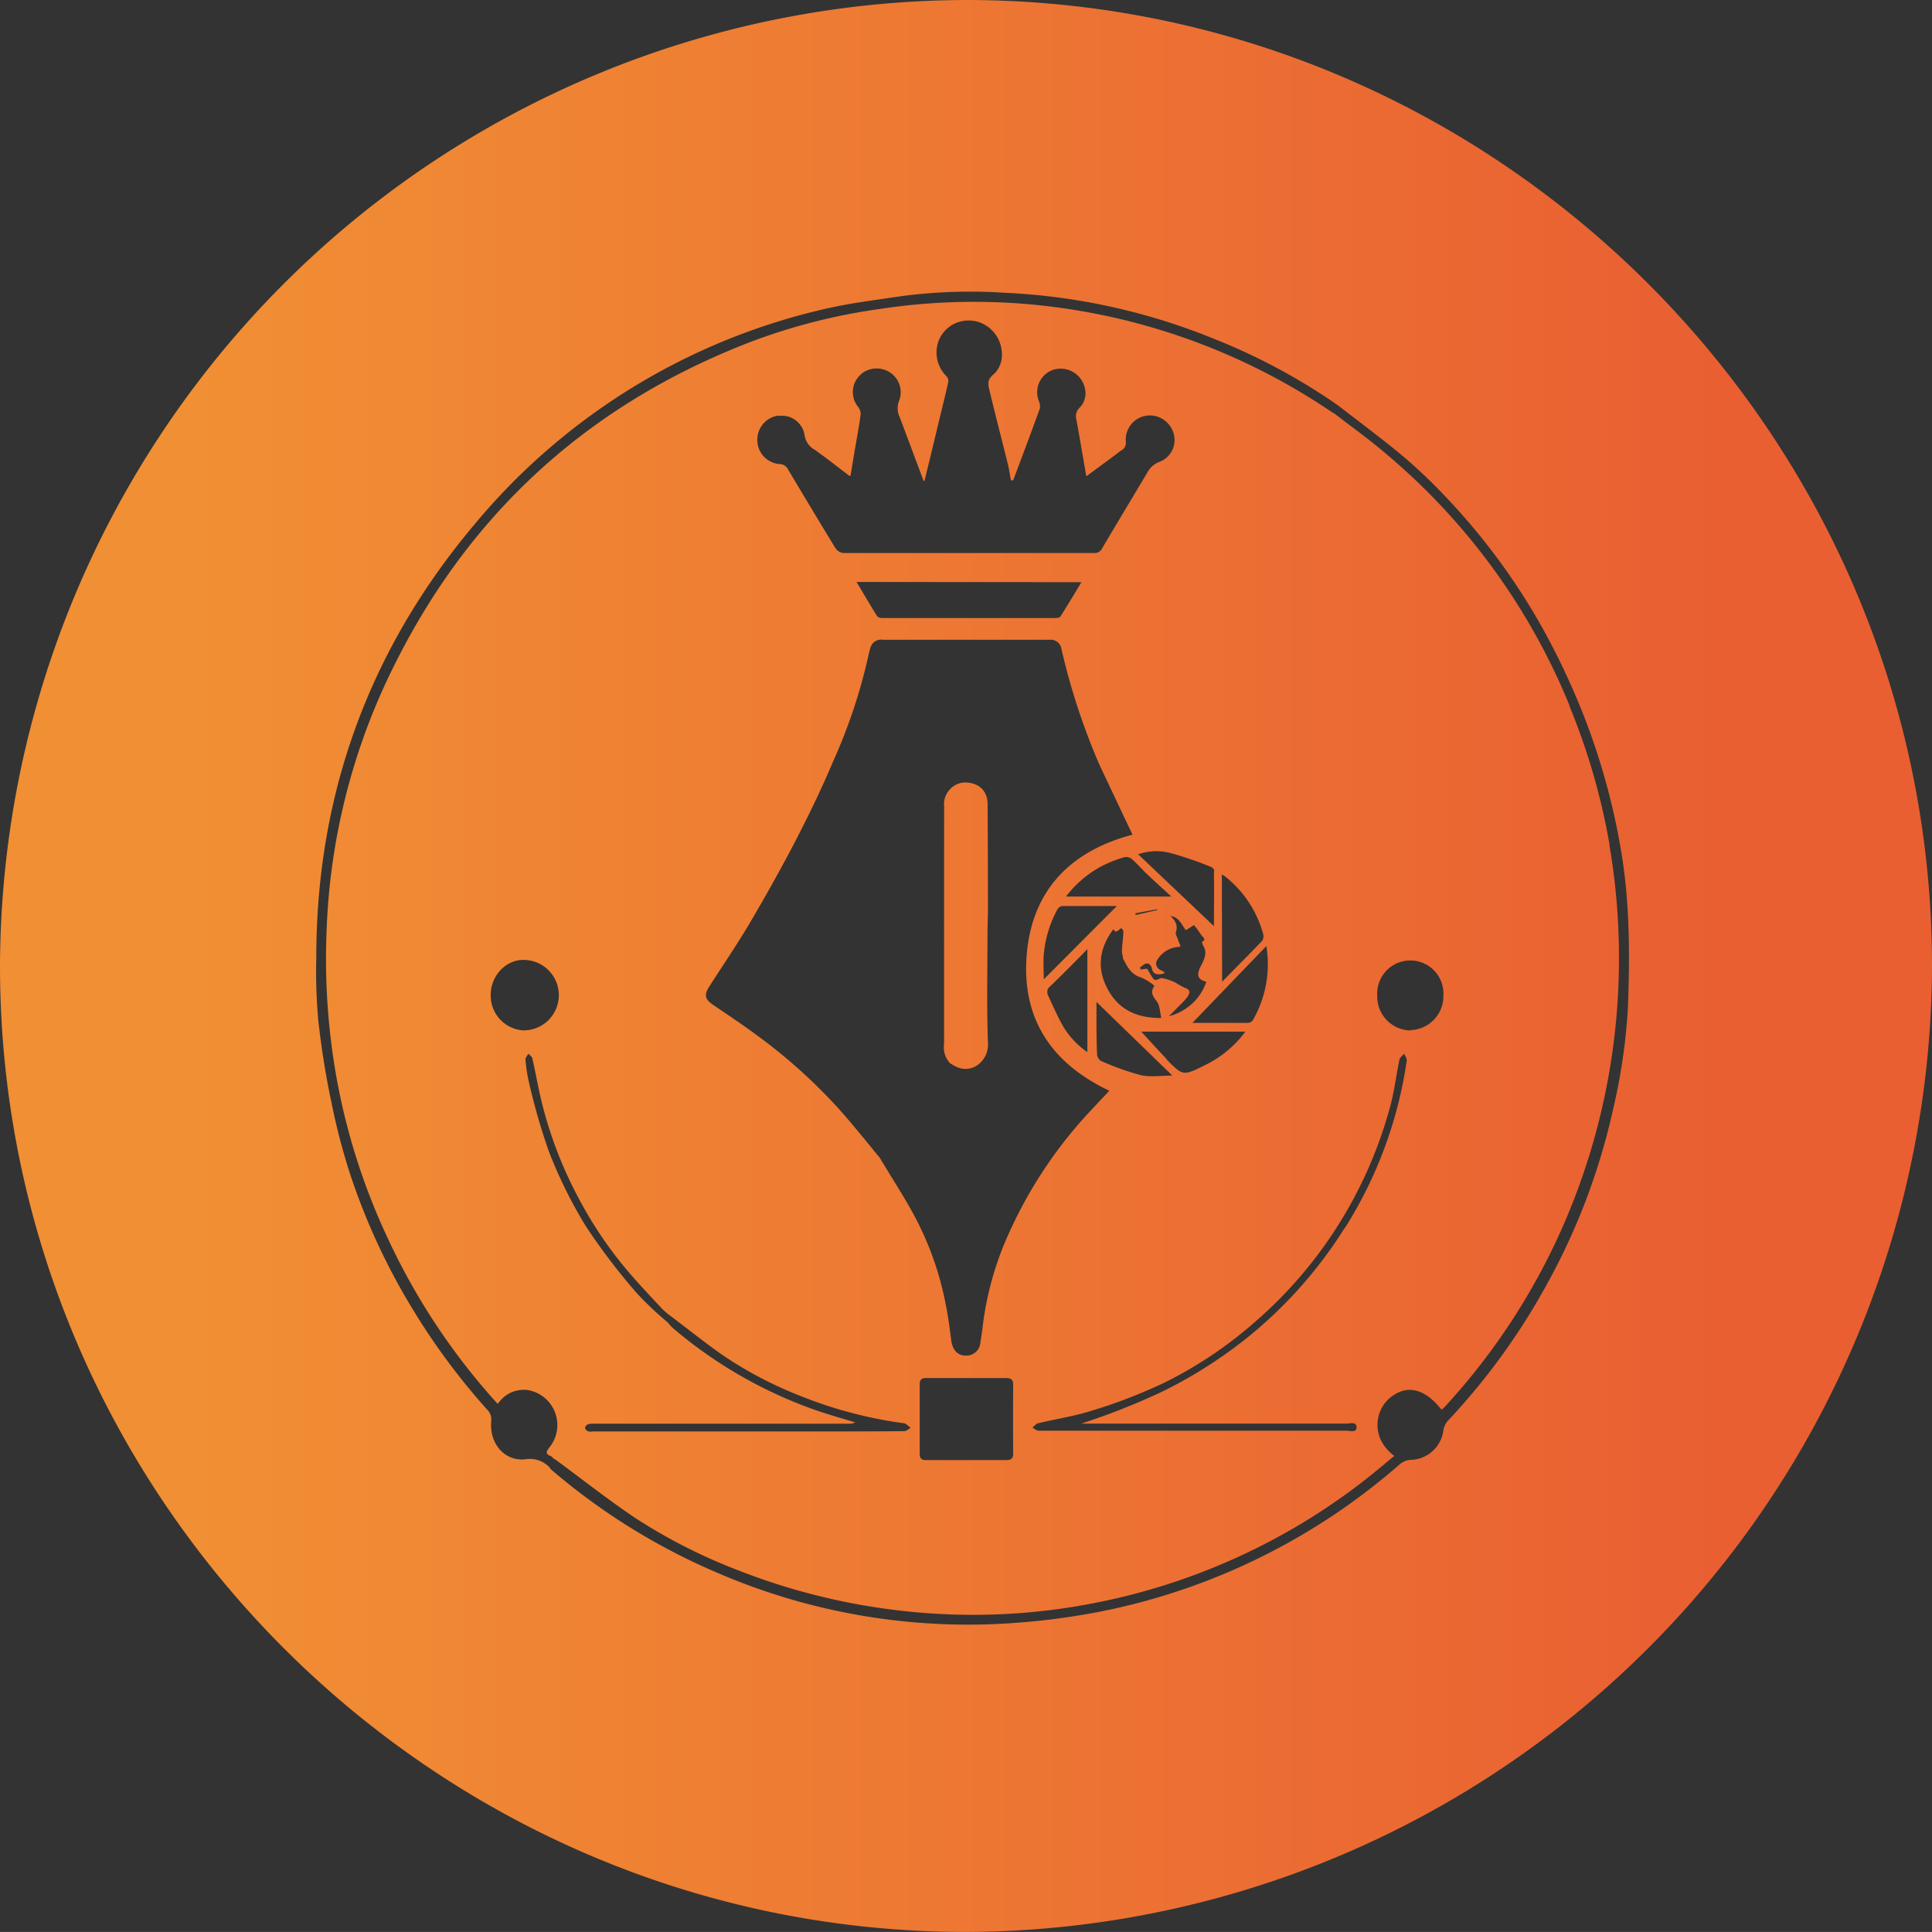 <svg xmlns="http://www.w3.org/2000/svg" xmlns:xlink="http://www.w3.org/1999/xlink" viewBox="0 0 332.31 332.3"><rect x="0" y="0" width="332.31" height="332.3" fill="#333333" stroke="none"/><defs><style>.cls-1{fill:url(#Dégradé_sans_nom_96);}.cls-2{fill:#fff;}</style><linearGradient id="Dégradé_sans_nom_96" y1="166.15" x2="332.31" y2="166.15" gradientUnits="userSpaceOnUse"><stop offset="0.1" stop-color="#f18f34"/><stop offset="0.89" stop-color="#e95f32"/></linearGradient></defs><g id="Calque_2" data-name="Calque 2"><g id="Calque_1-2" data-name="Calque 1"><path class="cls-1" d="M169.85,160.94c0-1.36.05-2.71.08-4.07q0-9.28-.06-18.57c0-2.38-1.67-3.82-4.18-3.7a3.67,3.67,0,0,0-3.25,4c0,.38,0,.77,0,1.16l0,39.83a3.88,3.88,0,0,0,1.06,3.26l.3.17c3.16,2.12,6.25-.46,6.14-3.51C169.7,173.3,169.85,167.12,169.85,160.94Zm0,0c0-1.36.05-2.71.08-4.07q0-9.28-.06-18.57c0-2.38-1.67-3.82-4.18-3.7a3.67,3.67,0,0,0-3.25,4c0,.38,0,.77,0,1.16l0,39.83a3.88,3.88,0,0,0,1.06,3.26l.3.17c3.16,2.12,6.25-.46,6.14-3.51C169.7,173.3,169.85,167.12,169.85,160.94Zm0,0c0-1.36.05-2.71.08-4.07q0-9.28-.06-18.57c0-2.38-1.67-3.82-4.18-3.7a3.67,3.67,0,0,0-3.25,4c0,.38,0,.77,0,1.16l0,39.83a3.88,3.88,0,0,0,1.06,3.26l.3.17c3.16,2.12,6.25-.46,6.14-3.51C169.7,173.3,169.85,167.12,169.85,160.94Zm0,0c0-1.36.05-2.71.08-4.07q0-9.28-.06-18.57c0-2.38-1.67-3.82-4.18-3.7a3.67,3.67,0,0,0-3.25,4c0,.38,0,.77,0,1.16l0,39.83a3.88,3.88,0,0,0,1.06,3.26l.3.17c3.16,2.12,6.25-.46,6.14-3.51C169.7,173.3,169.85,167.12,169.85,160.94Zm0,0c0-1.36.05-2.71.08-4.07q0-9.28-.06-18.57c0-2.38-1.67-3.82-4.18-3.7a3.67,3.67,0,0,0-3.25,4c0,.38,0,.77,0,1.16l0,39.83a3.88,3.88,0,0,0,1.06,3.26l.3.17c3.16,2.12,6.25-.46,6.14-3.51C169.7,173.3,169.85,167.12,169.85,160.94Zm0,0c0-1.36.05-2.71.08-4.07q0-9.28-.06-18.57c0-2.38-1.67-3.82-4.18-3.7a3.67,3.67,0,0,0-3.25,4c0,.38,0,.77,0,1.16l0,39.83a3.88,3.88,0,0,0,1.06,3.26l.3.17c3.16,2.12,6.25-.46,6.14-3.51C169.7,173.3,169.85,167.12,169.85,160.94Zm0,0c0-1.36.05-2.71.08-4.07q0-9.28-.06-18.57c0-2.38-1.67-3.82-4.18-3.7a3.67,3.67,0,0,0-3.25,4c0,.38,0,.77,0,1.16l0,39.83a3.88,3.88,0,0,0,1.06,3.26l.3.17c3.16,2.12,6.25-.46,6.14-3.51C169.7,173.3,169.85,167.12,169.85,160.94Zm0,0c0-1.36.05-2.71.08-4.07q0-9.28-.06-18.57c0-2.38-1.67-3.82-4.18-3.7a3.67,3.67,0,0,0-3.25,4c0,.38,0,.77,0,1.16l0,39.83a3.88,3.88,0,0,0,1.06,3.26l.3.17c3.16,2.12,6.25-.46,6.14-3.51C169.7,173.3,169.85,167.12,169.85,160.94Zm0,0c0-1.36.05-2.71.08-4.07q0-9.28-.06-18.57c0-2.38-1.67-3.82-4.18-3.7a3.67,3.67,0,0,0-3.25,4c0,.38,0,.77,0,1.16l0,39.83a3.88,3.88,0,0,0,1.06,3.26l.3.17c3.16,2.12,6.25-.46,6.14-3.51C169.7,173.3,169.85,167.12,169.85,160.94Zm0,0c0-1.36.05-2.71.08-4.07q0-9.28-.06-18.57c0-2.38-1.67-3.82-4.18-3.7a3.67,3.67,0,0,0-3.25,4c0,.38,0,.77,0,1.16l0,39.83a3.88,3.88,0,0,0,1.06,3.26l.3.17c3.16,2.12,6.25-.46,6.14-3.51C169.7,173.3,169.85,167.12,169.85,160.94Zm0,0c0-1.36.05-2.71.08-4.07q0-9.28-.06-18.57c0-2.38-1.67-3.82-4.18-3.7a3.67,3.67,0,0,0-3.25,4c0,.38,0,.77,0,1.16l0,39.83a3.88,3.88,0,0,0,1.06,3.26l.3.17c3.16,2.12,6.25-.46,6.14-3.51C169.7,173.3,169.85,167.12,169.85,160.94Zm0,0c0-1.36.05-2.71.08-4.07q0-9.28-.06-18.57c0-2.38-1.67-3.82-4.18-3.7a3.67,3.67,0,0,0-3.25,4c0,.38,0,.77,0,1.16l0,39.83a3.88,3.88,0,0,0,1.06,3.26l.3.17c3.16,2.12,6.25-.46,6.14-3.51C169.7,173.3,169.85,167.12,169.85,160.94Zm0,0c0-1.36.05-2.71.08-4.07q0-9.28-.06-18.57c0-2.38-1.67-3.82-4.18-3.7a3.67,3.67,0,0,0-3.25,4c0,.38,0,.77,0,1.16l0,39.83a3.88,3.88,0,0,0,1.06,3.26l.3.17c3.16,2.12,6.25-.46,6.14-3.51C169.7,173.3,169.85,167.12,169.85,160.94Zm0,0c0-1.36.05-2.71.08-4.07q0-9.28-.06-18.57c0-2.38-1.67-3.82-4.18-3.7a3.67,3.67,0,0,0-3.25,4c0,.38,0,.77,0,1.16l0,39.83a3.88,3.88,0,0,0,1.06,3.26l.3.17c3.16,2.12,6.25-.46,6.14-3.51C169.7,173.3,169.85,167.12,169.85,160.94Zm0,0c0-1.36.05-2.71.08-4.07q0-9.28-.06-18.57c0-2.38-1.67-3.82-4.18-3.7a3.67,3.67,0,0,0-3.25,4c0,.38,0,.77,0,1.16l0,39.83a3.88,3.88,0,0,0,1.06,3.26l.3.17c3.16,2.12,6.25-.46,6.14-3.51C169.7,173.3,169.85,167.12,169.85,160.94Zm0,0c0-1.36.05-2.71.08-4.07q0-9.28-.06-18.57c0-2.38-1.67-3.82-4.18-3.7a3.67,3.67,0,0,0-3.25,4c0,.38,0,.77,0,1.16l0,39.83a3.88,3.88,0,0,0,1.06,3.26l.3.17c3.16,2.12,6.25-.46,6.14-3.51C169.7,173.3,169.85,167.12,169.85,160.94Zm0,0c0-1.36.05-2.71.08-4.07q0-9.28-.06-18.57c0-2.38-1.67-3.82-4.18-3.7a3.67,3.67,0,0,0-3.25,4c0,.38,0,.77,0,1.16l0,39.83a3.88,3.88,0,0,0,1.06,3.26l.3.17c3.16,2.12,6.25-.46,6.14-3.51C169.7,173.3,169.85,167.12,169.85,160.94Zm0,0c0-1.36.05-2.71.08-4.07q0-9.28-.06-18.57c0-2.38-1.67-3.82-4.18-3.7a3.67,3.67,0,0,0-3.25,4c0,.38,0,.77,0,1.16l0,39.83a3.88,3.88,0,0,0,1.06,3.26l.3.17c3.16,2.12,6.25-.46,6.14-3.51C169.7,173.3,169.85,167.12,169.85,160.94Zm0,0c0-1.36.05-2.71.08-4.07q0-9.28-.06-18.57c0-2.38-1.67-3.82-4.18-3.7a3.67,3.67,0,0,0-3.25,4c0,.38,0,.77,0,1.16l0,39.83a3.88,3.88,0,0,0,1.06,3.26l.3.17c3.16,2.12,6.25-.46,6.14-3.51C169.7,173.3,169.85,167.12,169.85,160.94Zm0,0c0-1.36.05-2.71.08-4.07q0-9.28-.06-18.57c0-2.38-1.67-3.82-4.18-3.7a3.67,3.67,0,0,0-3.25,4c0,.38,0,.77,0,1.16l0,39.83a3.88,3.88,0,0,0,1.06,3.26l.3.17c3.16,2.12,6.25-.46,6.14-3.51C169.7,173.3,169.85,167.12,169.85,160.94Zm0,0c0-1.36.05-2.71.08-4.07q0-9.28-.06-18.57c0-2.38-1.67-3.82-4.18-3.7a3.67,3.67,0,0,0-3.25,4c0,.38,0,.77,0,1.16l0,39.83a3.88,3.88,0,0,0,1.06,3.26l.3.17c3.16,2.12,6.25-.46,6.14-3.51C169.7,173.3,169.85,167.12,169.85,160.94Zm0,0c0-1.36.05-2.71.08-4.07q0-9.28-.06-18.57c0-2.38-1.67-3.82-4.18-3.7a3.67,3.67,0,0,0-3.25,4c0,.38,0,.77,0,1.16l0,39.83a3.88,3.88,0,0,0,1.06,3.26l.3.17c3.16,2.12,6.25-.46,6.14-3.51C169.7,173.3,169.85,167.12,169.85,160.94Zm0,0c0-1.36.05-2.71.08-4.07q0-9.28-.06-18.57c0-2.38-1.67-3.82-4.18-3.7a3.67,3.67,0,0,0-3.25,4c0,.38,0,.77,0,1.16l0,39.83a3.88,3.88,0,0,0,1.06,3.26l.3.17c3.16,2.12,6.25-.46,6.14-3.51C169.7,173.3,169.85,167.12,169.85,160.94Zm0,0c0-1.36.05-2.71.08-4.07q0-9.28-.06-18.57c0-2.38-1.67-3.82-4.18-3.7a3.67,3.67,0,0,0-3.25,4c0,.38,0,.77,0,1.16l0,39.83a3.88,3.88,0,0,0,1.06,3.26l.3.17c3.16,2.12,6.25-.46,6.14-3.51C169.7,173.3,169.85,167.12,169.85,160.94Zm0,0c0-1.36.05-2.71.08-4.07q0-9.28-.06-18.57c0-2.38-1.67-3.82-4.18-3.7a3.67,3.67,0,0,0-3.25,4c0,.38,0,.77,0,1.16l0,39.83a3.88,3.88,0,0,0,1.06,3.26l.3.17c3.16,2.12,6.25-.46,6.14-3.51C169.7,173.3,169.85,167.12,169.85,160.94Zm0,0c0-1.36.05-2.71.08-4.07q0-9.28-.06-18.57c0-2.38-1.67-3.82-4.18-3.7a3.67,3.67,0,0,0-3.25,4c0,.38,0,.77,0,1.16l0,39.83a3.88,3.88,0,0,0,1.06,3.26l.3.17c3.16,2.12,6.25-.46,6.14-3.51C169.7,173.3,169.85,167.12,169.85,160.94Zm107-15.65a113.54,113.54,0,0,0-39.38-67.95c-2.59-2.16-5.34-4.13-8-6.19a3.23,3.23,0,0,1-.41-.22,110.12,110.12,0,0,0-54.44-18.74,108.1,108.1,0,0,0-23.37,1A102.61,102.61,0,0,0,129,58.85C99.8,70.13,78.76,90.14,65.82,118.63a110.55,110.55,0,0,0-9.65,41.64,116,116,0,0,0,1.51,23.92,111.07,111.07,0,0,0,9,28.76A113,113,0,0,0,85.6,241.47a9.19,9.19,0,0,1,.78-.91,5.32,5.32,0,0,1,4.5-1.45,6.11,6.11,0,0,1,3.6,9.88c-.51.67-.72,1.1.24,1.45.2.08.35.3.53.46a3.07,3.07,0,0,1,.39.23c4.55,3.34,9,6.87,13.68,10a94.14,94.14,0,0,0,17.94,9.08,110.9,110.9,0,0,0,32.67,7.29,108.18,108.18,0,0,0,28.9-1.89,109.77,109.77,0,0,0,45.67-20.84c1.8-1.39,3.53-2.88,5.33-4.35-4.06-3-3.36-7.67-.92-9.83,2.87-2.53,6.05-1.9,9,1.84a.65.65,0,0,0,.21-.07c.22-.22.44-.44.65-.67a112.6,112.6,0,0,0,23-38.18,114.52,114.52,0,0,0,6.59-33.67A115.7,115.7,0,0,0,276.81,145.29Zm-61.35,30.24a1.21,1.21,0,0,1-.91.49c-3.11,0-6.22,0-9.57,0l12.88-13.38A19.24,19.24,0,0,1,215.46,175.53Zm-36-7c0-1.54-.11-2.91,0-4.25a20.14,20.14,0,0,1,2.3-7.71,1.31,1.31,0,0,1,1.36-.79c3,0,6,0,9.05,0Zm7.62-5.33v17.93a14.17,14.17,0,0,1-4.23-4.42c-1-1.72-1.79-3.58-2.64-5.39a1.35,1.35,0,0,1,.42-1.7C182.85,167.51,185,165.34,187.1,163.19Zm19.79-.81c1,1.37.29,2.62-.33,3.82-.73,1.45-.49,2.2,1,2.61a9.44,9.44,0,0,1-6.62,6.07c.72-.73,1.46-1.46,2.18-2.2a9.47,9.47,0,0,0,1.15-1.3c.4-.61.39-1.11-.5-1.39a15,15,0,0,1-1.65-.92,10.57,10.57,0,0,0-2.24-.76c-.54-.11-1.16.81-1.7-.09l-.93-1.54-1.06.15-.21-.36c.42-.29.81-.73,1.26-.81s.84.25,1,1c.19.94,1.12,1,2.07.68a8.62,8.62,0,0,0-.78-.44,1.2,1.2,0,0,1-.52-1.76,4.79,4.79,0,0,1,4-2.35c-.21-.51-.37-.88-.5-1.26s-.4-.78-.31-1.08c.37-1.18,0-2.07-1.14-3,1.88.09,2.17,1.52,3,2.47l1.37-.87a16.19,16.19,0,0,1,1.26,1.7c.2.34,1,.77.09,1.25A.77.77,0,0,0,206.89,162.38Zm-13.71,2.3c.72,1.41,1.39,2.88,3.19,3.39a9.11,9.11,0,0,1,2.27,1.43c-.77,1.08-.29,1.77.4,2.67.55.72.53,1.87.8,3-4.32.06-7.46-1.43-9.34-4.92-2-3.67-1.45-7.21,1.05-10.52.43.61.43.61,1.37-.19.13.18.37.36.37.54,0,1-.17,2-.22,3A3.23,3.23,0,0,0,193.18,164.68Zm2-7.63,3.91-.72c0,.08,0,.16.05.24l-3.84.87Zm-11.91-2.77a19,19,0,0,1,10.23-6.91,1.47,1.47,0,0,1,1.17.26c1,.85,1.81,1.82,2.74,2.7,1.39,1.31,2.81,2.59,4.29,3.95Zm5.35,17.94,13.23,12.84c-2.1,0-4,.32-5.72-.07a46.42,46.42,0,0,1-6.83-2.45,1.5,1.5,0,0,1-.65-1.14C188.57,178.4,188.6,175.4,188.6,172.22Zm12,10c-1.51-1.54-2.94-3.16-4.5-4.85h18.15a18.83,18.83,0,0,1-7.09,5.92C203.5,185.08,203.47,185.09,200.63,182.2Zm9.49-31.94a4.34,4.34,0,0,1,.69.41,19,19,0,0,1,6.53,9.85,1.54,1.54,0,0,1-.17,1.24c-2.23,2.33-4.52,4.6-7,7.15Zm-1.24-.49c.05,3.28,0,6.56,0,9.7l-13.23-12.55a9.51,9.51,0,0,1,5.88-.25,61,61,0,0,1,6.67,2.28A1.12,1.12,0,0,1,208.88,149.77Zm-74.95-78.3a3.93,3.93,0,0,1,4.53,3.24,3.46,3.46,0,0,0,1.8,2.59c2,1.43,3.92,2.93,6,4.52.29-1.75.55-3.33.82-4.91.32-1.87.68-3.73.92-5.61a2.05,2.05,0,0,0-.47-1.29,4.1,4.1,0,0,1-.13-4.89,4.18,4.18,0,0,1,4.51-1.7,4.09,4.09,0,0,1,2.84,5.38,3.46,3.46,0,0,0,.07,2.84c1.38,3.64,2.74,7.3,4.16,11.09,1-4,1.91-7.91,2.86-11.81.42-1.73.86-3.45,1.23-5.18a1.24,1.24,0,0,0-.28-.94,5.75,5.75,0,0,1-1-6.95,5.69,5.69,0,0,1,6.31-2.64,5.84,5.84,0,0,1,4.3,5.35,4.62,4.62,0,0,1-1.55,3.88c-1,.8-.81,1.63-.59,2.54,1,4.28,2.14,8.54,3.19,12.82.22.9.34,1.82.51,2.73h.32c1.53-4.08,3.07-8.15,4.55-12.25a2.29,2.29,0,0,0-.21-1.3,4.22,4.22,0,0,1,2.74-5.5,4.26,4.26,0,0,1,5.27,3,3.58,3.58,0,0,1-.87,3.58,2,2,0,0,0-.54,2c.58,3.19,1.12,6.4,1.71,9.77l4.88-3.6c.37-.28.73-.58,1.12-.84a1.33,1.33,0,0,0,.67-1.43A4.17,4.17,0,0,1,197,71.53a4.25,4.25,0,0,1,4.83,2.92,4,4,0,0,1-2.43,5,3.94,3.94,0,0,0-2.07,1.86c-2.58,4.33-5.19,8.64-7.75,13a1.4,1.4,0,0,1-1.38.81c-14.37,0-28.73,0-43.1,0a1.88,1.88,0,0,1-1.36-.77c-2.75-4.49-5.44-9-8.15-13.53a1.67,1.67,0,0,0-1.52-1,4.14,4.14,0,0,1-3.81-4.12A4.2,4.2,0,0,1,133.93,71.47Zm52.16,28.58c-1.27,2.09-2.44,4.06-3.67,6-.13.21-.6.3-.92.3q-14.9,0-29.8,0a1.2,1.2,0,0,1-.89-.34c-1.2-1.93-2.35-3.89-3.6-6ZM90,177.23a6,6,0,0,1-5.6-6.12c0-3.27,2.64-6.09,5.72-6A6.06,6.06,0,0,1,90,177.23Zm65.52,68.93c-4.28.05-8.57.05-12.85.05H102a2.12,2.12,0,0,1-.8,0c-.25-.11-.56-.37-.57-.59a.82.82,0,0,1,.49-.63,4.06,4.06,0,0,1,1.26-.11l43.47,0a2.56,2.56,0,0,0,1.25-.22c-2.17-.67-4.35-1.27-6.49-2a77.34,77.34,0,0,1-24.86-14.22,8.92,8.92,0,0,1-.92-1,57.5,57.5,0,0,1-5.29-5,109.88,109.88,0,0,1-8.79-11.55,80.4,80.4,0,0,1-6.31-12.75A105.84,105.84,0,0,1,91,186.23a25.66,25.66,0,0,1-.62-4c0-.32.33-.68.5-1,.24.27.62.52.69.83.5,2.22.91,4.46,1.41,6.69a70.83,70.83,0,0,0,6.45,17.16A69,69,0,0,0,108.3,219c1.81,2.11,3.74,4.13,5.64,6.17a13.23,13.23,0,0,0,1.4,1.18c2.94,2.22,5.83,4.53,8.84,6.66a68.21,68.21,0,0,0,13.53,7.11,74.11,74.11,0,0,0,17.57,4.66,1.1,1.1,0,0,1,.45.1c.32.21.61.47.91.7C156.28,245.79,155.91,246.16,155.54,246.16Zm-3.77-46.29c-.14-.23-.27-.47-.4-.7-2.28-2.75-4.5-5.56-6.87-8.22a93.09,93.09,0,0,0-14.26-12.86c-2.47-1.83-5-3.52-7.55-5.24-1.39-.95-1.61-1.68-.71-3.1,2.35-3.69,4.84-7.31,7.06-11.08,2.79-4.74,5.48-9.54,8-14.42,2.27-4.39,4.42-8.86,6.34-13.42A94.36,94.36,0,0,0,149.32,113c.11-.56.26-1.12.42-1.67a1.9,1.9,0,0,1,2.11-1.29H169c3.85,0,7.71,0,11.56,0a1.85,1.85,0,0,1,2,1.53,113.79,113.79,0,0,0,6.56,20l5.67,12c-10.66,2.81-17.22,9.53-18.18,20.51s4.13,18.77,14.2,23.53l-3.37,3.59A76.89,76.89,0,0,0,173.59,212a54.29,54.29,0,0,0-4.46,15.34c-.15,1.18-.29,2.37-.5,3.55a2.41,2.41,0,0,1-2.6,2.27c-1.33,0-2.19-1-2.4-2.54-.25-1.88-.48-3.77-.84-5.63a54,54,0,0,0-5-14.88C156,206.59,153.79,203.27,151.77,199.87ZM174.27,250c0,.87-.36,1.14-1.2,1.14q-6.88,0-13.77,0c-.81,0-1.11-.29-1.11-1.1q0-6,0-11.91c0-.79.3-1.11,1.11-1.1,2.3,0,4.59,0,6.89,0h0c2.3,0,4.59,0,6.89,0,.84,0,1.19.29,1.19,1.15Q174.23,244.09,174.27,250Zm57-38.76a75.93,75.93,0,0,1-17,19.05,79,79,0,0,1-14.55,9.16A118.63,118.63,0,0,1,186,244.86c.35,0,.69,0,1,0q22.32,0,44.64,0c.62,0,1.69-.37,1.69.63s-1.09.6-1.68.6q-26.52,0-53,0c-.36,0-.72-.35-1.07-.53.32-.26.6-.67,1-.76,3.17-.76,6.42-1.24,9.51-2.25a89.83,89.83,0,0,0,12.24-4.75,72,72,0,0,0,15.63-10.51,74.75,74.75,0,0,0,23-36.41c.83-2.81,1.15-5.77,1.76-8.65.08-.38.54-.68.82-1,.15.41.47.85.42,1.23A73.65,73.65,0,0,1,231.32,211.23Zm11.31-34a5.83,5.83,0,0,1-5.69-6,5.7,5.7,0,1,1,11.38,0A5.84,5.84,0,0,1,242.63,177.18Zm-80.2,2.38a3.88,3.88,0,0,0,1.06,3.26l.3.17c3.16,2.12,6.25-.46,6.14-3.51-.23-6.18-.08-12.36-.08-18.54,0-1.36.05-2.71.08-4.07q0-9.28-.06-18.57c0-2.38-1.67-3.82-4.18-3.7a3.67,3.67,0,0,0-3.25,4c0,.38,0,.77,0,1.16Zm114.38-34.27a113.54,113.54,0,0,0-39.38-67.95c-2.59-2.16-5.34-4.13-8-6.19a3.23,3.23,0,0,1-.41-.22,110.12,110.12,0,0,0-54.44-18.74,108.1,108.1,0,0,0-23.37,1A102.61,102.61,0,0,0,129,58.85C99.8,70.13,78.76,90.14,65.82,118.63a110.55,110.55,0,0,0-9.65,41.64,116,116,0,0,0,1.51,23.92,111.07,111.07,0,0,0,9,28.76A113,113,0,0,0,85.6,241.47a9.19,9.19,0,0,1,.78-.91,5.32,5.32,0,0,1,4.5-1.45,6.11,6.11,0,0,1,3.6,9.88c-.51.67-.72,1.1.24,1.45.2.08.35.3.53.46a3.07,3.07,0,0,1,.39.23c4.55,3.34,9,6.87,13.68,10a94.14,94.14,0,0,0,17.94,9.08,110.9,110.9,0,0,0,32.67,7.29,108.18,108.18,0,0,0,28.9-1.89,109.77,109.77,0,0,0,45.67-20.84c1.8-1.39,3.53-2.88,5.33-4.35-4.06-3-3.36-7.67-.92-9.83,2.87-2.53,6.05-1.9,9,1.84a.65.65,0,0,0,.21-.07c.22-.22.44-.44.65-.67a112.6,112.6,0,0,0,23-38.18,114.52,114.52,0,0,0,6.59-33.67A115.7,115.7,0,0,0,276.81,145.29Zm-61.35,30.24a1.21,1.21,0,0,1-.91.49c-3.11,0-6.22,0-9.57,0l12.88-13.38A19.24,19.24,0,0,1,215.46,175.53Zm-36-7c0-1.54-.11-2.91,0-4.25a20.14,20.14,0,0,1,2.3-7.71,1.31,1.31,0,0,1,1.36-.79c3,0,6,0,9.05,0Zm7.62-5.33v17.93a14.17,14.17,0,0,1-4.23-4.42c-1-1.72-1.79-3.58-2.64-5.39a1.35,1.35,0,0,1,.42-1.7C182.85,167.51,185,165.34,187.1,163.19Zm19.79-.81c1,1.37.29,2.62-.33,3.82-.73,1.45-.49,2.2,1,2.61a9.44,9.44,0,0,1-6.62,6.07c.72-.73,1.46-1.46,2.18-2.2a9.47,9.47,0,0,0,1.15-1.3c.4-.61.39-1.11-.5-1.39a15,15,0,0,1-1.65-.92,10.57,10.57,0,0,0-2.24-.76c-.54-.11-1.16.81-1.7-.09l-.93-1.54-1.06.15-.21-.36c.42-.29.81-.73,1.26-.81s.84.25,1,1c.19.94,1.12,1,2.07.68a8.62,8.62,0,0,0-.78-.44,1.2,1.2,0,0,1-.52-1.76,4.79,4.79,0,0,1,4-2.35c-.21-.51-.37-.88-.5-1.26s-.4-.78-.31-1.08c.37-1.18,0-2.07-1.14-3,1.88.09,2.17,1.52,3,2.47l1.37-.87a16.19,16.19,0,0,1,1.26,1.7c.2.34,1,.77.09,1.25A.77.77,0,0,0,206.89,162.38Zm-13.71,2.3c.72,1.41,1.39,2.88,3.19,3.39a9.11,9.11,0,0,1,2.27,1.43c-.77,1.08-.29,1.77.4,2.67.55.72.53,1.87.8,3-4.32.06-7.46-1.43-9.34-4.92-2-3.67-1.45-7.21,1.05-10.52.43.61.43.61,1.37-.19.13.18.37.36.37.54,0,1-.17,2-.22,3A3.23,3.23,0,0,0,193.18,164.68Zm2-7.63,3.91-.72c0,.08,0,.16.05.24l-3.84.87Zm-11.91-2.77a19,19,0,0,1,10.23-6.91,1.47,1.47,0,0,1,1.17.26c1,.85,1.81,1.82,2.74,2.7,1.39,1.31,2.81,2.59,4.29,3.95Zm5.35,17.94,13.23,12.84c-2.1,0-4,.32-5.72-.07a46.42,46.42,0,0,1-6.83-2.45,1.5,1.5,0,0,1-.65-1.14C188.57,178.4,188.6,175.4,188.6,172.22Zm12,10c-1.51-1.54-2.94-3.16-4.5-4.85h18.15a18.83,18.83,0,0,1-7.09,5.92C203.5,185.08,203.47,185.09,200.63,182.2Zm9.49-31.94a4.34,4.34,0,0,1,.69.41,19,19,0,0,1,6.53,9.85,1.54,1.54,0,0,1-.17,1.24c-2.23,2.33-4.52,4.6-7,7.15Zm-1.24-.49c.05,3.28,0,6.56,0,9.7l-13.23-12.55a9.51,9.51,0,0,1,5.88-.25,61,61,0,0,1,6.67,2.28A1.12,1.12,0,0,1,208.88,149.77Zm-74.95-78.3a3.93,3.93,0,0,1,4.53,3.24,3.46,3.46,0,0,0,1.8,2.59c2,1.43,3.92,2.93,6,4.52.29-1.75.55-3.33.82-4.91.32-1.87.68-3.73.92-5.61a2.05,2.05,0,0,0-.47-1.29,4.1,4.1,0,0,1-.13-4.89,4.18,4.18,0,0,1,4.51-1.7,4.09,4.09,0,0,1,2.84,5.38,3.46,3.46,0,0,0,.07,2.84c1.38,3.64,2.74,7.3,4.16,11.09,1-4,1.91-7.91,2.86-11.81.42-1.73.86-3.45,1.23-5.18a1.24,1.24,0,0,0-.28-.94,5.75,5.75,0,0,1-1-6.95,5.69,5.69,0,0,1,6.31-2.64,5.84,5.84,0,0,1,4.3,5.35,4.62,4.62,0,0,1-1.55,3.88c-1,.8-.81,1.63-.59,2.54,1,4.28,2.14,8.54,3.19,12.82.22.9.34,1.82.51,2.73h.32c1.53-4.08,3.07-8.15,4.55-12.25a2.29,2.29,0,0,0-.21-1.3,4.22,4.22,0,0,1,2.74-5.5,4.26,4.26,0,0,1,5.27,3,3.58,3.58,0,0,1-.87,3.58,2,2,0,0,0-.54,2c.58,3.19,1.12,6.4,1.71,9.77l4.88-3.6c.37-.28.73-.58,1.12-.84a1.33,1.33,0,0,0,.67-1.43A4.17,4.17,0,0,1,197,71.53a4.25,4.25,0,0,1,4.83,2.92,4,4,0,0,1-2.43,5,3.94,3.94,0,0,0-2.07,1.86c-2.58,4.33-5.19,8.64-7.75,13a1.4,1.4,0,0,1-1.38.81c-14.37,0-28.73,0-43.1,0a1.88,1.88,0,0,1-1.36-.77c-2.75-4.49-5.44-9-8.15-13.53a1.67,1.67,0,0,0-1.52-1,4.14,4.14,0,0,1-3.81-4.12A4.2,4.2,0,0,1,133.93,71.47Zm52.16,28.58c-1.27,2.09-2.44,4.06-3.67,6-.13.21-.6.3-.92.3q-14.9,0-29.8,0a1.2,1.2,0,0,1-.89-.34c-1.2-1.93-2.35-3.89-3.6-6ZM90,177.23a6,6,0,0,1-5.6-6.12c0-3.27,2.64-6.09,5.72-6A6.06,6.06,0,0,1,90,177.23Zm65.52,68.93c-4.28.05-8.57.05-12.85.05H102a2.12,2.12,0,0,1-.8,0c-.25-.11-.56-.37-.57-.59a.82.82,0,0,1,.49-.63,4.06,4.06,0,0,1,1.26-.11l43.47,0a2.56,2.56,0,0,0,1.25-.22c-2.17-.67-4.35-1.27-6.49-2a77.34,77.34,0,0,1-24.86-14.22,8.92,8.92,0,0,1-.92-1,57.5,57.5,0,0,1-5.29-5,109.88,109.88,0,0,1-8.79-11.55,80.4,80.4,0,0,1-6.31-12.75A105.84,105.84,0,0,1,91,186.23a25.66,25.66,0,0,1-.62-4c0-.32.33-.68.5-1,.24.27.62.52.69.83.5,2.22.91,4.46,1.41,6.69a70.83,70.83,0,0,0,6.45,17.16A69,69,0,0,0,108.3,219c1.81,2.11,3.74,4.13,5.64,6.17a13.23,13.23,0,0,0,1.4,1.18c2.94,2.22,5.83,4.53,8.84,6.66a68.21,68.21,0,0,0,13.53,7.11,74.11,74.11,0,0,0,17.57,4.66,1.1,1.1,0,0,1,.45.1c.32.21.61.47.91.7C156.28,245.79,155.91,246.16,155.54,246.16Zm-3.77-46.29c-.14-.23-.27-.47-.4-.7-2.28-2.75-4.5-5.56-6.87-8.22a93.09,93.09,0,0,0-14.26-12.86c-2.47-1.83-5-3.52-7.55-5.24-1.39-.95-1.61-1.68-.71-3.1,2.35-3.69,4.84-7.31,7.06-11.08,2.79-4.74,5.48-9.54,8-14.42,2.27-4.39,4.42-8.86,6.34-13.42A94.36,94.36,0,0,0,149.32,113c.11-.56.26-1.12.42-1.67a1.9,1.9,0,0,1,2.11-1.29H169c3.85,0,7.71,0,11.56,0a1.85,1.85,0,0,1,2,1.53,113.79,113.79,0,0,0,6.56,20l5.67,12c-10.66,2.81-17.22,9.53-18.18,20.51s4.13,18.77,14.2,23.53l-3.37,3.59A76.89,76.89,0,0,0,173.59,212a54.29,54.29,0,0,0-4.46,15.34c-.15,1.18-.29,2.37-.5,3.55a2.41,2.41,0,0,1-2.6,2.27c-1.33,0-2.19-1-2.4-2.54-.25-1.88-.48-3.77-.84-5.63a54,54,0,0,0-5-14.88C156,206.59,153.79,203.27,151.77,199.87ZM174.27,250c0,.87-.36,1.14-1.2,1.14q-6.88,0-13.77,0c-.81,0-1.11-.29-1.11-1.1q0-6,0-11.91c0-.79.3-1.11,1.11-1.1,2.3,0,4.59,0,6.89,0h0c2.3,0,4.59,0,6.89,0,.84,0,1.19.29,1.19,1.15Q174.23,244.09,174.27,250Zm57-38.76a75.93,75.93,0,0,1-17,19.05,79,79,0,0,1-14.55,9.16A118.63,118.63,0,0,1,186,244.86c.35,0,.69,0,1,0q22.32,0,44.64,0c.62,0,1.69-.37,1.69.63s-1.09.6-1.68.6q-26.52,0-53,0c-.36,0-.72-.35-1.07-.53.32-.26.6-.67,1-.76,3.17-.76,6.42-1.24,9.51-2.25a89.83,89.83,0,0,0,12.24-4.75,72,72,0,0,0,15.63-10.51,74.75,74.75,0,0,0,23-36.41c.83-2.81,1.15-5.77,1.76-8.65.08-.38.54-.68.82-1,.15.41.47.85.42,1.23A73.65,73.65,0,0,1,231.32,211.23Zm11.31-34a5.83,5.83,0,0,1-5.69-6,5.7,5.7,0,1,1,11.38,0A5.84,5.84,0,0,1,242.63,177.18Zm-80.2,2.38a3.88,3.88,0,0,0,1.06,3.26l.3.17c3.16,2.12,6.25-.46,6.14-3.51-.23-6.18-.08-12.36-.08-18.54,0-1.36.05-2.71.08-4.07q0-9.28-.06-18.57c0-2.38-1.67-3.82-4.18-3.7a3.67,3.67,0,0,0-3.25,4c0,.38,0,.77,0,1.16ZM166.16,0h0A166.65,166.65,0,0,0,0,166.15C0,257.53,74.77,332.3,166.15,332.3h0A166.65,166.65,0,0,0,332.31,166.15C332.31,74.77,257.54,0,166.16,0ZM280,173.45a101.21,101.21,0,0,1-2.55,17.38,112.31,112.31,0,0,1-11.34,30,114.58,114.58,0,0,1-17.15,23.63,3.34,3.34,0,0,0-.71,1.64,5.79,5.79,0,0,1-5.62,5,3.18,3.18,0,0,0-1.83.73,110.93,110.93,0,0,1-51.34,25.33,121.71,121.71,0,0,1-15.11,2,108.78,108.78,0,0,1-51-8.65,110.24,110.24,0,0,1-28.57-17.76.92.92,0,0,1-.19-.28A4.65,4.65,0,0,0,90.38,251c-3.61.4-6.23-2.72-5.89-6.56a2.3,2.3,0,0,0-.67-1.95,115.33,115.33,0,0,1-12.74-17.15,112,112,0,0,1-10.87-23.43A109.48,109.48,0,0,1,57,189.56c-1-4.66-1.73-9.37-2.26-14.1a95.86,95.86,0,0,1-.34-10.73c0-28.25,9.21-53.25,27.42-74.78a110.41,110.41,0,0,1,60-36.8c4.27-1,8.67-1.52,13-2.18a90.44,90.44,0,0,1,17.86-.62,108.44,108.44,0,0,1,36.31,8,105.44,105.44,0,0,1,21.13,11.36c3.43,2.66,6.92,5.25,10.28,8a86.51,86.51,0,0,1,6.41,5.84,112.4,112.4,0,0,1,18.92,25.23A126.12,126.12,0,0,1,273,124.63a117.46,117.46,0,0,1,5.71,21C280.35,154.85,280.35,164.14,280,173.45Zm-10-52a111.67,111.67,0,0,0-32.5-44.15c-2.59-2.16-5.34-4.13-8-6.19a3.23,3.23,0,0,1-.41-.22,110.12,110.12,0,0,0-54.44-18.74,108.1,108.1,0,0,0-23.37,1A102.61,102.61,0,0,0,129,58.85C99.8,70.13,78.76,90.14,65.82,118.63a110.55,110.55,0,0,0-9.65,41.64,116,116,0,0,0,1.51,23.92,111.07,111.07,0,0,0,9,28.76A113,113,0,0,0,85.6,241.47a9.19,9.19,0,0,1,.78-.91,5.32,5.32,0,0,1,4.5-1.45,6.11,6.11,0,0,1,3.6,9.88c-.51.67-.72,1.1.24,1.45.2.08.35.3.53.46a3.07,3.07,0,0,1,.39.23c4.55,3.34,9,6.87,13.68,10a94.14,94.14,0,0,0,17.94,9.08,110.9,110.9,0,0,0,32.67,7.29,108.18,108.18,0,0,0,28.9-1.89,109.77,109.77,0,0,0,45.67-20.84c1.8-1.39,3.53-2.88,5.33-4.35-4.06-3-3.36-7.67-.92-9.83,2.87-2.53,6.05-1.9,9,1.84a.65.65,0,0,0,.21-.07c.22-.22.44-.44.65-.67a112.6,112.6,0,0,0,23-38.18,114.52,114.52,0,0,0,6.59-33.67,115.7,115.7,0,0,0-1.54-24.53A111.92,111.92,0,0,0,269.93,121.49Zm-54.47,54a1.21,1.21,0,0,1-.91.49c-3.11,0-6.22,0-9.57,0l12.88-13.38A19.24,19.24,0,0,1,215.46,175.53Zm-36-7c0-1.54-.11-2.91,0-4.25a20.14,20.14,0,0,1,2.3-7.71,1.31,1.31,0,0,1,1.36-.79c3,0,6,0,9.05,0Zm7.62-5.33v17.93a14.17,14.17,0,0,1-4.23-4.42c-1-1.72-1.79-3.58-2.64-5.39a1.35,1.35,0,0,1,.42-1.7C182.85,167.51,185,165.34,187.1,163.19Zm19.79-.81c1,1.37.29,2.62-.33,3.82-.73,1.45-.49,2.2,1,2.61a9.44,9.44,0,0,1-6.62,6.07c.72-.73,1.46-1.46,2.18-2.2a9.47,9.47,0,0,0,1.15-1.3c.4-.61.39-1.11-.5-1.39a15,15,0,0,1-1.65-.92,10.57,10.57,0,0,0-2.24-.76c-.54-.11-1.16.81-1.7-.09l-.93-1.54-1.06.15-.21-.36c.42-.29.81-.73,1.26-.81s.84.25,1,1c.19.94,1.12,1,2.07.68a8.62,8.62,0,0,0-.78-.44,1.2,1.2,0,0,1-.52-1.76,4.79,4.79,0,0,1,4-2.35c-.21-.51-.37-.88-.5-1.26s-.4-.78-.31-1.08c.37-1.18,0-2.07-1.14-3,1.88.09,2.17,1.52,3,2.47l1.37-.87a16.19,16.19,0,0,1,1.26,1.7c.2.34,1,.77.09,1.25A.77.77,0,0,0,206.89,162.38Zm-13.71,2.3c.72,1.41,1.39,2.88,3.19,3.39a9.11,9.11,0,0,1,2.27,1.43c-.77,1.08-.29,1.77.4,2.67.55.72.53,1.87.8,3-4.32.06-7.46-1.43-9.34-4.92-2-3.67-1.45-7.21,1.05-10.52.43.61.43.61,1.37-.19.13.18.37.36.37.54,0,1-.17,2-.22,3A3.23,3.23,0,0,0,193.18,164.68Zm2-7.63,3.91-.72c0,.08,0,.16.05.24l-3.84.87Zm-11.91-2.77a19,19,0,0,1,10.23-6.91,1.47,1.47,0,0,1,1.17.26c1,.85,1.81,1.82,2.74,2.7,1.39,1.31,2.81,2.59,4.29,3.95Zm5.35,17.94,13.23,12.84c-2.1,0-4,.32-5.72-.07a46.42,46.42,0,0,1-6.83-2.45,1.5,1.5,0,0,1-.65-1.14C188.57,178.4,188.6,175.4,188.6,172.22Zm12,10c-1.51-1.54-2.94-3.16-4.5-4.85h18.15a18.83,18.83,0,0,1-7.09,5.92C203.5,185.08,203.47,185.09,200.63,182.2Zm9.49-31.94a4.34,4.34,0,0,1,.69.41,19,19,0,0,1,6.53,9.85,1.54,1.54,0,0,1-.17,1.24c-2.23,2.33-4.52,4.6-7,7.15Zm-1.24-.49c.05,3.28,0,6.56,0,9.7l-13.23-12.55a9.51,9.51,0,0,1,5.88-.25,61,61,0,0,1,6.67,2.28A1.12,1.12,0,0,1,208.88,149.77Zm-74.95-78.3a3.93,3.93,0,0,1,4.53,3.24,3.46,3.46,0,0,0,1.8,2.59c2,1.43,3.92,2.93,6,4.52.29-1.75.55-3.33.82-4.91.32-1.87.68-3.73.92-5.61a2.05,2.05,0,0,0-.47-1.29,4.1,4.1,0,0,1-.13-4.89,4.18,4.18,0,0,1,4.51-1.7,4.09,4.09,0,0,1,2.84,5.38,3.46,3.46,0,0,0,.07,2.84c1.38,3.64,2.74,7.3,4.16,11.09,1-4,1.91-7.91,2.86-11.81.42-1.73.86-3.45,1.23-5.18a1.24,1.24,0,0,0-.28-.94,5.75,5.75,0,0,1-1-6.95,5.69,5.69,0,0,1,6.31-2.64,5.84,5.84,0,0,1,4.3,5.35,4.62,4.62,0,0,1-1.55,3.88c-1,.8-.81,1.63-.59,2.54,1,4.28,2.14,8.54,3.19,12.82.22.9.34,1.82.51,2.73h.32c1.53-4.08,3.07-8.15,4.55-12.25a2.29,2.29,0,0,0-.21-1.3,4.22,4.22,0,0,1,2.74-5.5,4.26,4.26,0,0,1,5.27,3,3.58,3.58,0,0,1-.87,3.58,2,2,0,0,0-.54,2c.58,3.19,1.12,6.4,1.71,9.77l4.88-3.6c.37-.28.73-.58,1.12-.84a1.33,1.33,0,0,0,.67-1.43A4.17,4.17,0,0,1,197,71.53a4.25,4.25,0,0,1,4.83,2.92,4,4,0,0,1-2.43,5,3.94,3.94,0,0,0-2.07,1.86c-2.58,4.33-5.19,8.64-7.75,13a1.4,1.4,0,0,1-1.38.81c-14.37,0-28.73,0-43.1,0a1.88,1.88,0,0,1-1.36-.77c-2.75-4.49-5.44-9-8.15-13.53a1.67,1.67,0,0,0-1.52-1,4.14,4.14,0,0,1-3.81-4.12A4.2,4.2,0,0,1,133.93,71.47Zm52.16,28.58c-1.27,2.09-2.44,4.06-3.67,6-.13.21-.6.3-.92.3q-14.9,0-29.8,0a1.2,1.2,0,0,1-.89-.34c-1.2-1.93-2.35-3.89-3.6-6ZM90,177.23a6,6,0,0,1-5.6-6.12c0-3.27,2.64-6.09,5.72-6A6.06,6.06,0,0,1,90,177.23Zm65.52,68.93c-4.28.05-8.57.05-12.85.05H102a2.12,2.12,0,0,1-.8,0c-.25-.11-.56-.37-.57-.59a.82.82,0,0,1,.49-.63,4.06,4.06,0,0,1,1.26-.11l43.47,0a2.56,2.56,0,0,0,1.25-.22c-2.17-.67-4.35-1.27-6.49-2a77.34,77.34,0,0,1-24.86-14.22,8.92,8.92,0,0,1-.92-1,57.5,57.5,0,0,1-5.29-5,109.88,109.88,0,0,1-8.79-11.55,80.4,80.4,0,0,1-6.31-12.75A105.84,105.84,0,0,1,91,186.23a25.66,25.66,0,0,1-.62-4c0-.32.33-.68.5-1,.24.27.62.52.69.83.5,2.22.91,4.46,1.41,6.69a70.83,70.83,0,0,0,6.45,17.16A69,69,0,0,0,108.3,219c1.81,2.11,3.74,4.13,5.64,6.17a13.23,13.23,0,0,0,1.4,1.18c2.94,2.22,5.83,4.53,8.84,6.66a68.21,68.21,0,0,0,13.53,7.11,74.11,74.11,0,0,0,17.57,4.66,1.1,1.1,0,0,1,.45.1c.32.21.61.47.91.7C156.28,245.79,155.91,246.16,155.54,246.16Zm-3.77-46.29c-.14-.23-.27-.47-.4-.7-2.28-2.75-4.5-5.56-6.87-8.22a93.09,93.09,0,0,0-14.26-12.86c-2.47-1.83-5-3.52-7.55-5.24-1.39-.95-1.61-1.68-.71-3.1,2.35-3.69,4.84-7.31,7.06-11.08,2.79-4.74,5.48-9.54,8-14.42,2.27-4.39,4.42-8.86,6.34-13.42A94.36,94.36,0,0,0,149.32,113c.11-.56.26-1.12.42-1.67a1.9,1.9,0,0,1,2.11-1.29H169c3.85,0,7.71,0,11.56,0a1.85,1.85,0,0,1,2,1.53,113.79,113.79,0,0,0,6.56,20l5.67,12c-10.66,2.81-17.22,9.53-18.18,20.51s4.13,18.77,14.2,23.53l-3.37,3.59A76.89,76.89,0,0,0,173.59,212a54.29,54.29,0,0,0-4.46,15.34c-.15,1.18-.29,2.37-.5,3.55a2.41,2.41,0,0,1-2.6,2.27c-1.33,0-2.19-1-2.4-2.54-.25-1.88-.48-3.77-.84-5.63a54,54,0,0,0-5-14.88C156,206.59,153.79,203.27,151.77,199.87ZM174.27,250c0,.87-.36,1.14-1.2,1.14q-6.88,0-13.77,0c-.81,0-1.11-.29-1.11-1.1q0-6,0-11.91c0-.79.3-1.11,1.11-1.1,2.3,0,4.59,0,6.89,0h0c2.3,0,4.59,0,6.89,0,.84,0,1.19.29,1.19,1.15Q174.23,244.09,174.27,250Zm57-38.76a75.93,75.93,0,0,1-17,19.05,79,79,0,0,1-14.55,9.16A118.63,118.63,0,0,1,186,244.86c.35,0,.69,0,1,0q22.32,0,44.64,0c.62,0,1.69-.37,1.69.63s-1.09.6-1.68.6q-26.52,0-53,0c-.36,0-.72-.35-1.07-.53.32-.26.6-.67,1-.76,3.17-.76,6.42-1.24,9.51-2.25a89.83,89.83,0,0,0,12.24-4.75,72,72,0,0,0,15.63-10.51,74.75,74.75,0,0,0,23-36.41c.83-2.81,1.15-5.77,1.76-8.65.08-.38.54-.68.82-1,.15.41.47.85.42,1.23A73.65,73.65,0,0,1,231.32,211.23Zm11.31-34a5.83,5.83,0,0,1-5.69-6,5.7,5.7,0,1,1,11.38,0A5.84,5.84,0,0,1,242.63,177.18Zm-80.2,2.38a3.88,3.88,0,0,0,1.06,3.26l.3.17c3.16,2.12,6.25-.46,6.14-3.51-.23-6.18-.08-12.36-.08-18.54,0-1.36.05-2.71.08-4.07q0-9.28-.06-18.57c0-2.38-1.67-3.82-4.18-3.7a3.67,3.67,0,0,0-3.25,4c0,.38,0,.77,0,1.16Zm7.42-18.62c0-1.36.05-2.71.08-4.07q0-9.28-.06-18.57c0-2.38-1.67-3.82-4.18-3.7a3.67,3.67,0,0,0-3.25,4c0,.38,0,.77,0,1.16l0,39.83a3.88,3.88,0,0,0,1.06,3.26l.3.17c3.16,2.12,6.25-.46,6.14-3.51C169.7,173.3,169.85,167.12,169.85,160.94Zm0,0c0-1.36.05-2.71.08-4.07q0-9.28-.06-18.57c0-2.38-1.67-3.82-4.18-3.7a3.67,3.67,0,0,0-3.25,4c0,.38,0,.77,0,1.16l0,39.83a3.88,3.88,0,0,0,1.06,3.26l.3.17c3.16,2.12,6.25-.46,6.14-3.51C169.7,173.3,169.85,167.12,169.85,160.94Zm0,0c0-1.36.05-2.71.08-4.07q0-9.28-.06-18.57c0-2.38-1.67-3.82-4.18-3.7a3.67,3.67,0,0,0-3.25,4c0,.38,0,.77,0,1.16l0,39.83a3.88,3.88,0,0,0,1.06,3.26l.3.17c3.16,2.12,6.25-.46,6.14-3.51C169.7,173.3,169.85,167.12,169.85,160.94Zm0,0c0-1.36.05-2.71.08-4.07q0-9.28-.06-18.57c0-2.38-1.67-3.82-4.18-3.7a3.67,3.67,0,0,0-3.25,4c0,.38,0,.77,0,1.16l0,39.83a3.88,3.88,0,0,0,1.06,3.26l.3.17c3.16,2.12,6.25-.46,6.14-3.51C169.7,173.3,169.85,167.12,169.85,160.94Zm0,0c0-1.36.05-2.71.08-4.07q0-9.28-.06-18.57c0-2.38-1.67-3.82-4.18-3.7a3.67,3.67,0,0,0-3.25,4c0,.38,0,.77,0,1.16l0,39.83a3.88,3.88,0,0,0,1.06,3.26l.3.17c3.16,2.12,6.25-.46,6.14-3.51C169.7,173.3,169.85,167.12,169.85,160.94Zm0,0c0-1.36.05-2.71.08-4.07q0-9.28-.06-18.57c0-2.38-1.67-3.82-4.18-3.7a3.67,3.67,0,0,0-3.25,4c0,.38,0,.77,0,1.16l0,39.83a3.88,3.88,0,0,0,1.06,3.26l.3.17c3.16,2.12,6.25-.46,6.14-3.51C169.7,173.3,169.85,167.12,169.85,160.94Zm0,0c0-1.36.05-2.71.08-4.07q0-9.28-.06-18.57c0-2.38-1.67-3.82-4.18-3.7a3.67,3.67,0,0,0-3.25,4c0,.38,0,.77,0,1.16l0,39.83a3.88,3.88,0,0,0,1.06,3.26l.3.17c3.16,2.12,6.25-.46,6.14-3.51C169.7,173.3,169.85,167.12,169.85,160.94Zm0,0c0-1.36.05-2.71.08-4.07q0-9.28-.06-18.57c0-2.38-1.67-3.82-4.18-3.7a3.67,3.67,0,0,0-3.25,4c0,.38,0,.77,0,1.16l0,39.83a3.88,3.88,0,0,0,1.06,3.26l.3.17c3.16,2.12,6.25-.46,6.14-3.51C169.7,173.3,169.85,167.12,169.85,160.94Zm0,0c0-1.36.05-2.71.08-4.07q0-9.28-.06-18.57c0-2.38-1.67-3.82-4.18-3.7a3.67,3.67,0,0,0-3.25,4c0,.38,0,.77,0,1.16l0,39.83a3.88,3.88,0,0,0,1.06,3.26l.3.17c3.16,2.12,6.25-.46,6.14-3.51C169.7,173.3,169.85,167.12,169.85,160.94Zm0,0c0-1.36.05-2.71.08-4.07q0-9.28-.06-18.57c0-2.38-1.67-3.82-4.18-3.7a3.67,3.67,0,0,0-3.25,4c0,.38,0,.77,0,1.16l0,39.83a3.88,3.88,0,0,0,1.06,3.26l.3.17c3.16,2.12,6.25-.46,6.14-3.51C169.7,173.3,169.85,167.12,169.85,160.94Zm0,0c0-1.36.05-2.71.08-4.07q0-9.28-.06-18.57c0-2.38-1.67-3.82-4.18-3.7a3.67,3.67,0,0,0-3.25,4c0,.38,0,.77,0,1.16l0,39.83a3.88,3.88,0,0,0,1.06,3.26l.3.17c3.16,2.12,6.25-.46,6.14-3.51C169.7,173.3,169.85,167.12,169.85,160.94Zm0,0c0-1.36.05-2.71.08-4.07q0-9.28-.06-18.57c0-2.38-1.67-3.82-4.18-3.7a3.67,3.67,0,0,0-3.25,4c0,.38,0,.77,0,1.16l0,39.83a3.88,3.88,0,0,0,1.06,3.26l.3.17c3.16,2.12,6.25-.46,6.14-3.51C169.7,173.3,169.85,167.12,169.85,160.94Zm0,0c0-1.36.05-2.71.08-4.07q0-9.28-.06-18.57c0-2.38-1.67-3.82-4.18-3.7a3.67,3.67,0,0,0-3.25,4c0,.38,0,.77,0,1.16l0,39.83a3.88,3.88,0,0,0,1.06,3.26l.3.17c3.16,2.12,6.25-.46,6.14-3.51C169.7,173.3,169.85,167.12,169.85,160.94Zm0,0c0-1.36.05-2.71.08-4.07q0-9.28-.06-18.57c0-2.38-1.67-3.82-4.18-3.7a3.67,3.67,0,0,0-3.25,4c0,.38,0,.77,0,1.16l0,39.83a3.88,3.88,0,0,0,1.06,3.26l.3.17c3.16,2.12,6.25-.46,6.14-3.51C169.7,173.3,169.85,167.12,169.85,160.94Zm0,0c0-1.36.05-2.71.08-4.07q0-9.28-.06-18.57c0-2.38-1.67-3.82-4.18-3.7a3.67,3.67,0,0,0-3.25,4c0,.38,0,.77,0,1.16l0,39.83a3.88,3.88,0,0,0,1.06,3.26l.3.17c3.16,2.12,6.25-.46,6.14-3.51C169.7,173.3,169.85,167.12,169.85,160.94Zm0,0c0-1.36.05-2.71.08-4.07q0-9.28-.06-18.57c0-2.38-1.67-3.82-4.18-3.7a3.67,3.67,0,0,0-3.25,4c0,.38,0,.77,0,1.16l0,39.83a3.88,3.88,0,0,0,1.06,3.26l.3.17c3.16,2.12,6.25-.46,6.14-3.51C169.7,173.3,169.85,167.12,169.85,160.94Zm0,0c0-1.36.05-2.71.08-4.07q0-9.28-.06-18.57c0-2.38-1.67-3.82-4.18-3.7a3.67,3.67,0,0,0-3.25,4c0,.38,0,.77,0,1.16l0,39.83a3.88,3.88,0,0,0,1.06,3.26l.3.17c3.16,2.12,6.25-.46,6.14-3.51C169.7,173.3,169.85,167.12,169.85,160.94Zm0,0c0-1.36.05-2.71.08-4.07q0-9.28-.06-18.57c0-2.38-1.67-3.82-4.18-3.7a3.67,3.67,0,0,0-3.25,4c0,.38,0,.77,0,1.16l0,39.83a3.88,3.88,0,0,0,1.06,3.26l.3.17c3.16,2.12,6.25-.46,6.14-3.51C169.7,173.3,169.85,167.12,169.85,160.94Zm0,0c0-1.36.05-2.71.08-4.07q0-9.28-.06-18.57c0-2.38-1.67-3.82-4.18-3.7a3.67,3.67,0,0,0-3.25,4c0,.38,0,.77,0,1.16l0,39.83a3.88,3.88,0,0,0,1.06,3.26l.3.17c3.16,2.12,6.25-.46,6.14-3.51C169.7,173.3,169.85,167.12,169.85,160.94Zm0,0c0-1.36.05-2.71.08-4.07q0-9.28-.06-18.57c0-2.38-1.67-3.82-4.18-3.7a3.67,3.67,0,0,0-3.25,4c0,.38,0,.77,0,1.16l0,39.83a3.88,3.88,0,0,0,1.06,3.26l.3.17c3.16,2.12,6.25-.46,6.14-3.51C169.7,173.3,169.85,167.12,169.85,160.94Zm0,0c0-1.36.05-2.71.08-4.07q0-9.28-.06-18.57c0-2.38-1.67-3.82-4.18-3.7a3.67,3.67,0,0,0-3.25,4c0,.38,0,.77,0,1.16l0,39.83a3.88,3.88,0,0,0,1.06,3.26l.3.17c3.16,2.12,6.25-.46,6.14-3.51C169.7,173.3,169.85,167.12,169.85,160.94Zm0,0c0-1.36.05-2.71.08-4.07q0-9.28-.06-18.57c0-2.38-1.67-3.82-4.18-3.7a3.67,3.67,0,0,0-3.25,4c0,.38,0,.77,0,1.16l0,39.83a3.88,3.88,0,0,0,1.06,3.26l.3.17c3.16,2.12,6.25-.46,6.14-3.51C169.7,173.3,169.85,167.12,169.85,160.94Zm0,0c0-1.36.05-2.71.08-4.07q0-9.28-.06-18.57c0-2.38-1.67-3.82-4.18-3.7a3.67,3.67,0,0,0-3.25,4c0,.38,0,.77,0,1.16l0,39.83a3.88,3.88,0,0,0,1.06,3.26l.3.17c3.16,2.12,6.25-.46,6.14-3.51C169.7,173.3,169.85,167.12,169.85,160.94Zm0,0c0-1.36.05-2.71.08-4.07q0-9.28-.06-18.57c0-2.38-1.67-3.82-4.18-3.7a3.67,3.67,0,0,0-3.25,4c0,.38,0,.77,0,1.16l0,39.83a3.88,3.88,0,0,0,1.06,3.26l.3.17c3.16,2.12,6.25-.46,6.14-3.51C169.7,173.3,169.85,167.12,169.85,160.94Zm0,0c0-1.36.05-2.71.08-4.07q0-9.28-.06-18.57c0-2.38-1.67-3.82-4.18-3.7a3.67,3.67,0,0,0-3.25,4c0,.38,0,.77,0,1.16l0,39.83a3.88,3.88,0,0,0,1.06,3.26l.3.17c3.16,2.12,6.25-.46,6.14-3.51C169.7,173.3,169.85,167.12,169.85,160.94Z"/><path class="cls-2" d="M203.62,189l0,0h0Z"/><polygon class="cls-2" points="189.78 177.26 189.81 177.24 189.77 177.27 189.78 177.26"/><polygon class="cls-2" points="203.59 188.97 203.56 188.98 203.6 188.97 203.59 188.97"/></g></g></svg>